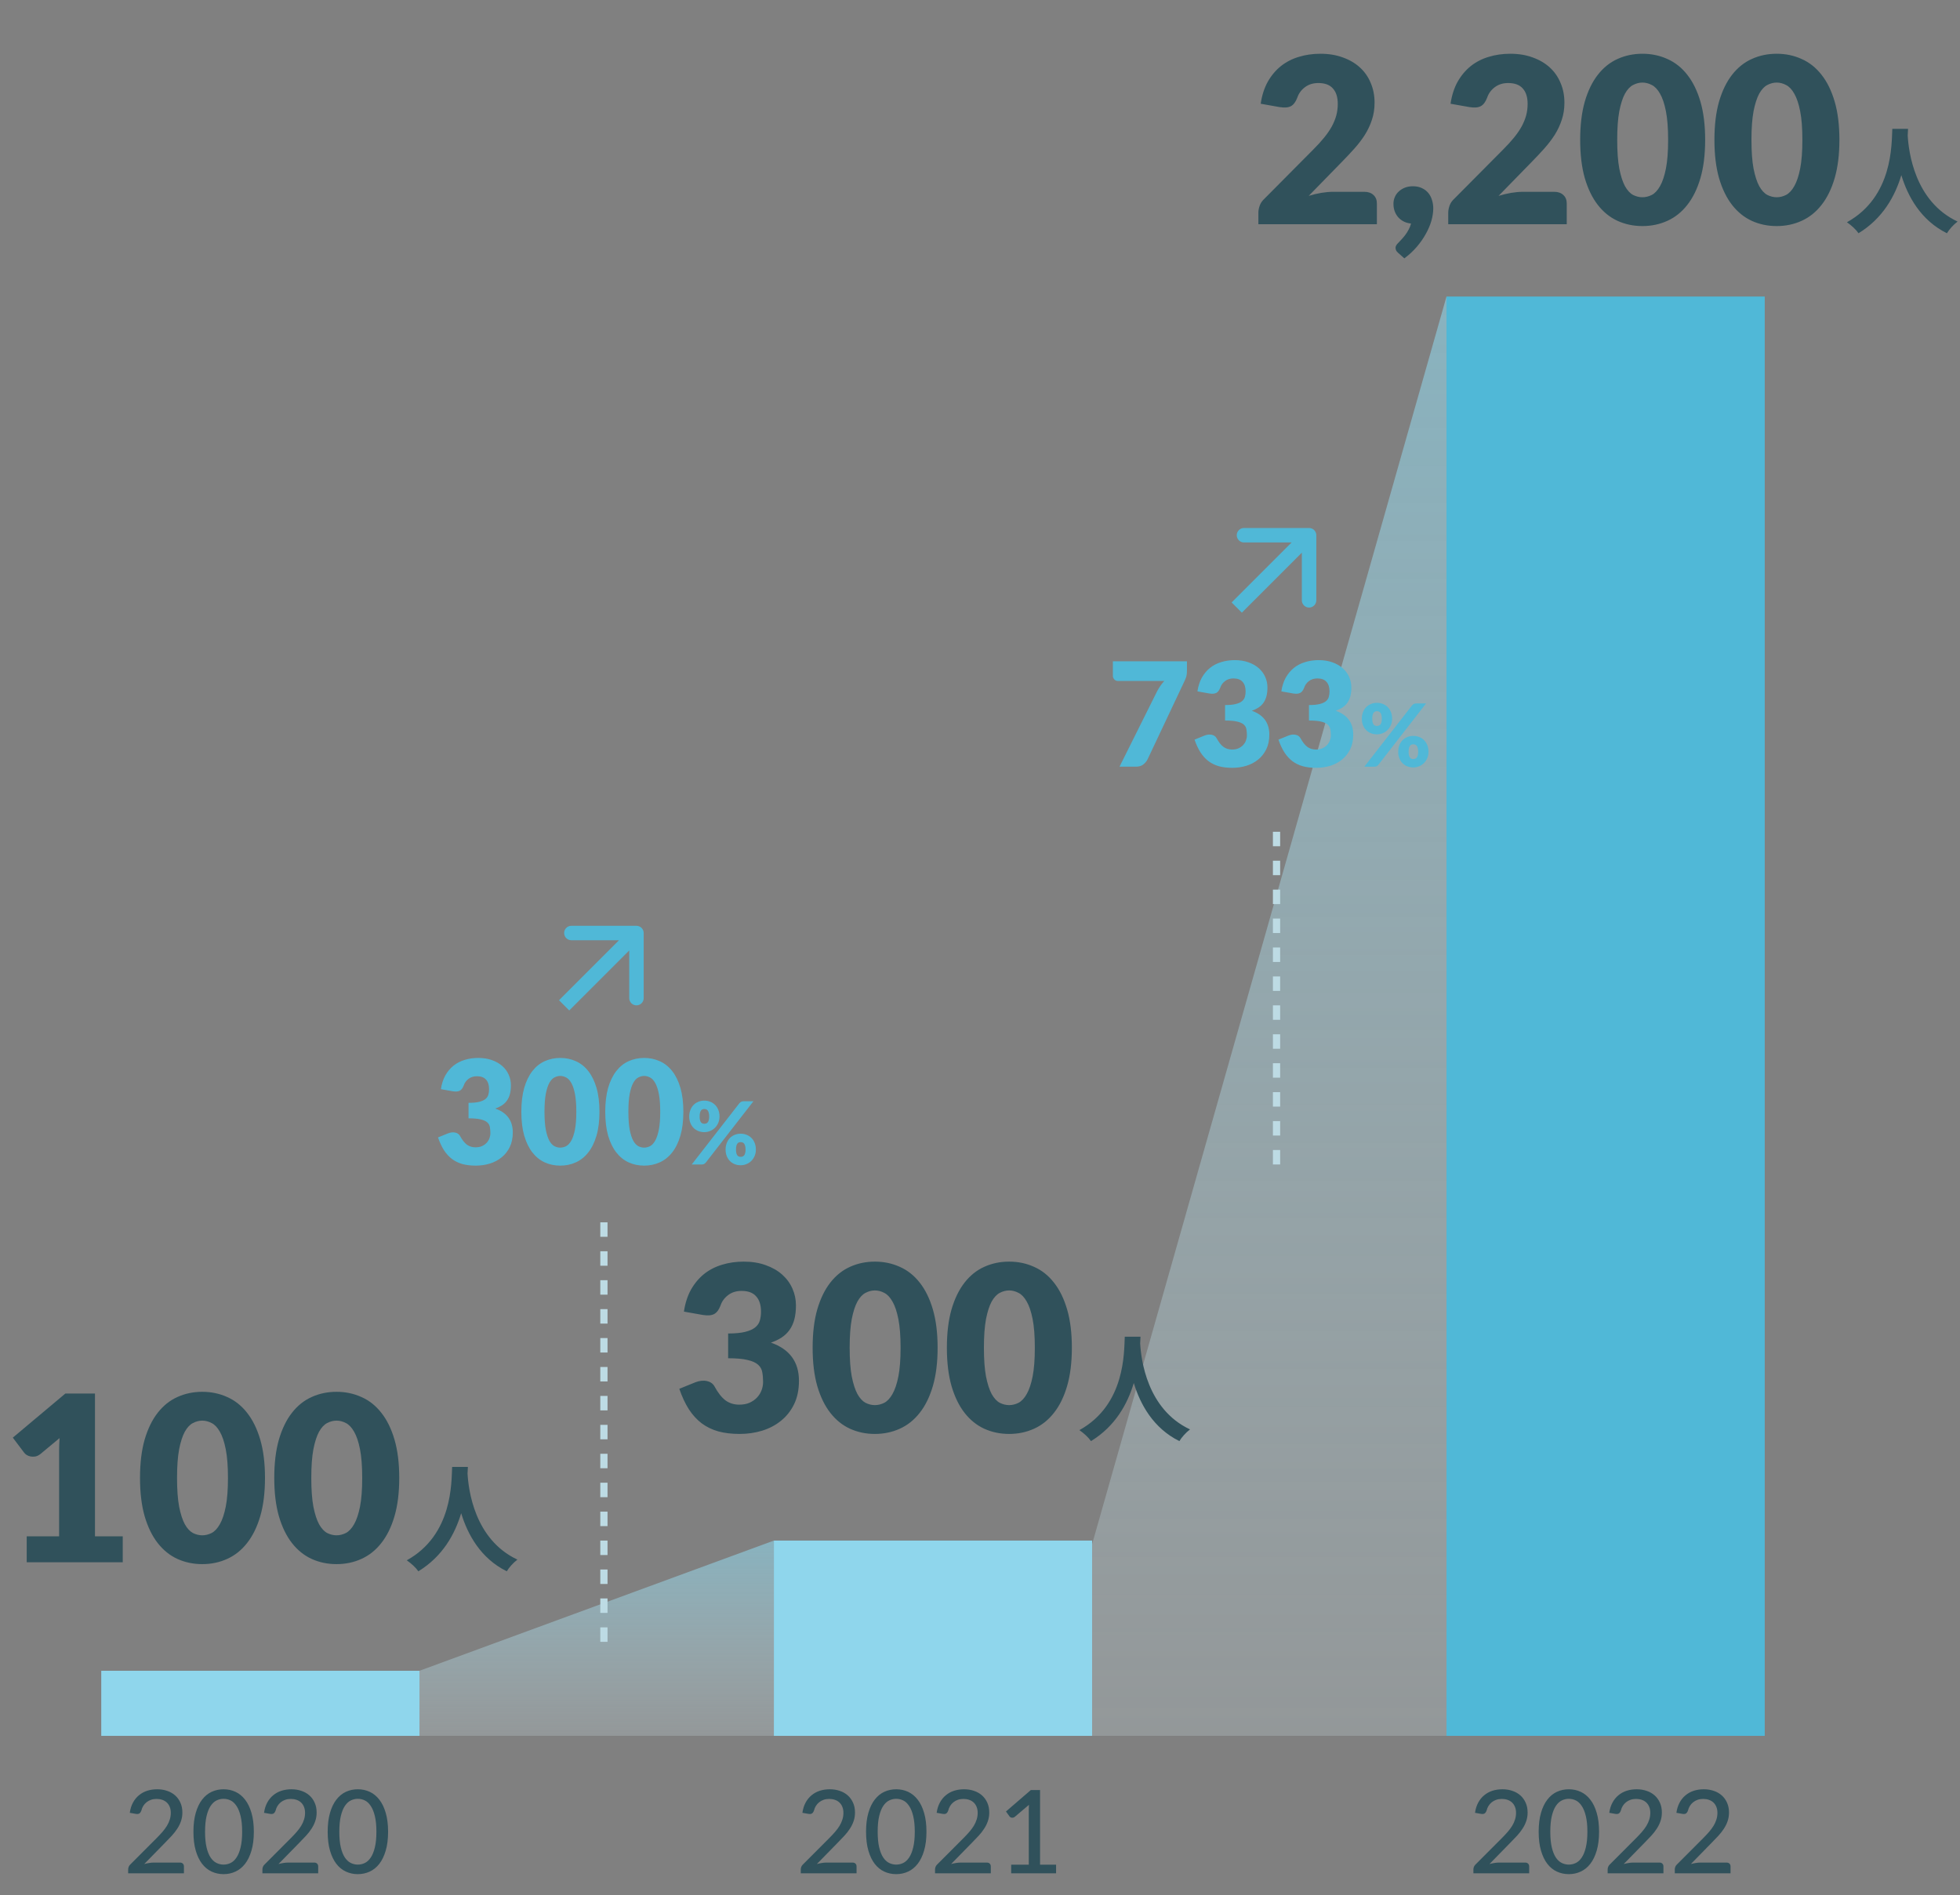 <svg width="271" height="262" viewBox="0 0 271 262" fill="none" xmlns="http://www.w3.org/2000/svg">
<rect x="0" y="0" width="271" height="262" fill="#808080" stroke="none"/>
<rect x="14" y="231" width="44" height="9" fill="#8FD6EC"/>
<path d="M107 213L58 231V240H107V213Z" fill="url(#paint0_linear_207_2)"/>
<rect x="107" y="213" width="44" height="27" fill="#8FD6EC"/>
<path d="M200 41L151 213.5V240H200V41Z" fill="url(#paint1_linear_207_2)"/>
<rect x="200" y="41" width="44" height="199" fill="#50B8D7"/>
<path d="M16.972 212.416V216H3.692V212.416H8.172V200.656C8.172 200.357 8.178 200.059 8.188 199.76C8.199 199.451 8.215 199.141 8.236 198.832L5.58 201.04C5.346 201.221 5.111 201.333 4.876 201.376C4.652 201.408 4.439 201.408 4.236 201.376C4.034 201.333 3.852 201.264 3.692 201.168C3.532 201.061 3.415 200.955 3.34 200.848L1.772 198.768L9.036 192.672H13.132V212.416H16.972ZM36.639 204.336C36.639 206.373 36.42 208.139 35.983 209.632C35.545 211.125 34.937 212.363 34.159 213.344C33.391 214.325 32.473 215.056 31.407 215.536C30.351 216.016 29.204 216.256 27.967 216.256C26.729 216.256 25.583 216.016 24.527 215.536C23.481 215.056 22.575 214.325 21.807 213.344C21.039 212.363 20.436 211.125 19.999 209.632C19.572 208.139 19.359 206.373 19.359 204.336C19.359 202.299 19.572 200.533 19.999 199.04C20.436 197.547 21.039 196.309 21.807 195.328C22.575 194.347 23.481 193.621 24.527 193.152C25.583 192.672 26.729 192.432 27.967 192.432C29.204 192.432 30.351 192.672 31.407 193.152C32.473 193.621 33.391 194.347 34.159 195.328C34.937 196.309 35.545 197.547 35.983 199.04C36.42 200.533 36.639 202.299 36.639 204.336ZM31.519 204.336C31.519 202.725 31.417 201.408 31.215 200.384C31.012 199.349 30.74 198.539 30.399 197.952C30.068 197.365 29.689 196.965 29.263 196.752C28.836 196.528 28.404 196.416 27.967 196.416C27.529 196.416 27.097 196.528 26.671 196.752C26.255 196.965 25.881 197.365 25.551 197.952C25.231 198.539 24.969 199.349 24.767 200.384C24.575 201.408 24.479 202.725 24.479 204.336C24.479 205.957 24.575 207.28 24.767 208.304C24.969 209.328 25.231 210.139 25.551 210.736C25.881 211.323 26.255 211.728 26.671 211.952C27.097 212.165 27.529 212.272 27.967 212.272C28.404 212.272 28.836 212.165 29.263 211.952C29.689 211.728 30.068 211.323 30.399 210.736C30.74 210.139 31.012 209.328 31.215 208.304C31.417 207.28 31.519 205.957 31.519 204.336ZM55.201 204.336C55.201 206.373 54.983 208.139 54.545 209.632C54.108 211.125 53.5 212.363 52.721 213.344C51.953 214.325 51.036 215.056 49.969 215.536C48.913 216.016 47.767 216.256 46.529 216.256C45.292 216.256 44.145 216.016 43.089 215.536C42.044 215.056 41.137 214.325 40.369 213.344C39.601 212.363 38.999 211.125 38.561 209.632C38.135 208.139 37.921 206.373 37.921 204.336C37.921 202.299 38.135 200.533 38.561 199.04C38.999 197.547 39.601 196.309 40.369 195.328C41.137 194.347 42.044 193.621 43.089 193.152C44.145 192.672 45.292 192.432 46.529 192.432C47.767 192.432 48.913 192.672 49.969 193.152C51.036 193.621 51.953 194.347 52.721 195.328C53.5 196.309 54.108 197.547 54.545 199.04C54.983 200.533 55.201 202.299 55.201 204.336ZM50.081 204.336C50.081 202.725 49.98 201.408 49.777 200.384C49.575 199.349 49.303 198.539 48.961 197.952C48.631 197.365 48.252 196.965 47.825 196.752C47.399 196.528 46.967 196.416 46.529 196.416C46.092 196.416 45.66 196.528 45.233 196.752C44.817 196.965 44.444 197.365 44.113 197.952C43.793 198.539 43.532 199.349 43.329 200.384C43.137 201.408 43.041 202.725 43.041 204.336C43.041 205.957 43.137 207.28 43.329 208.304C43.532 209.328 43.793 210.139 44.113 210.736C44.444 211.323 44.817 211.728 45.233 211.952C45.66 212.165 46.092 212.272 46.529 212.272C46.967 212.272 47.399 212.165 47.825 211.952C48.252 211.728 48.631 211.323 48.961 210.736C49.303 210.139 49.575 209.328 49.777 208.304C49.98 207.28 50.081 205.957 50.081 204.336ZM62.516 202.816C62.404 204.928 62.628 212.192 56.244 215.728C56.884 216.176 57.508 216.752 57.844 217.248C61.22 215.184 62.9 212.096 63.764 209.216C64.66 212.16 66.452 215.456 70.068 217.248C70.372 216.736 70.948 216.08 71.54 215.632C65.572 212.832 64.772 205.936 64.644 203.728C64.66 203.392 64.676 203.072 64.692 202.816H62.516Z" fill="#30515B"/>
<path d="M24.888 257.52C25.059 257.52 25.192 257.571 25.288 257.672C25.384 257.768 25.432 257.896 25.432 258.056V259H17.72V258.464C17.72 258.357 17.741 258.245 17.784 258.128C17.827 258.005 17.899 257.896 18 257.8L21.632 254.16C21.936 253.856 22.211 253.563 22.456 253.28C22.701 252.997 22.909 252.717 23.08 252.44C23.251 252.157 23.381 251.869 23.472 251.576C23.568 251.283 23.616 250.973 23.616 250.648C23.616 250.328 23.565 250.048 23.464 249.808C23.363 249.563 23.224 249.36 23.048 249.2C22.872 249.04 22.664 248.92 22.424 248.84C22.184 248.76 21.925 248.72 21.648 248.72C21.371 248.72 21.115 248.76 20.88 248.84C20.651 248.92 20.445 249.032 20.264 249.176C20.083 249.32 19.931 249.491 19.808 249.688C19.685 249.885 19.597 250.099 19.544 250.328C19.469 250.531 19.373 250.667 19.256 250.736C19.144 250.805 18.979 250.821 18.76 250.784L17.944 250.64C18.019 250.107 18.165 249.637 18.384 249.232C18.603 248.827 18.877 248.488 19.208 248.216C19.539 247.939 19.917 247.731 20.344 247.592C20.776 247.453 21.24 247.384 21.736 247.384C22.237 247.384 22.699 247.459 23.12 247.608C23.547 247.752 23.915 247.963 24.224 248.24C24.533 248.517 24.776 248.856 24.952 249.256C25.128 249.651 25.216 250.099 25.216 250.6C25.216 251.027 25.152 251.424 25.024 251.792C24.901 252.155 24.731 252.501 24.512 252.832C24.299 253.163 24.048 253.485 23.76 253.8C23.477 254.109 23.176 254.424 22.856 254.744L19.944 257.72C20.168 257.661 20.392 257.613 20.616 257.576C20.845 257.539 21.061 257.52 21.264 257.52H24.888ZM35.097 253.256C35.097 254.259 34.988 255.128 34.769 255.864C34.556 256.6 34.26 257.211 33.881 257.696C33.508 258.176 33.065 258.533 32.553 258.768C32.047 259.003 31.5 259.12 30.913 259.12C30.327 259.12 29.777 259.003 29.265 258.768C28.759 258.533 28.319 258.176 27.945 257.696C27.572 257.211 27.279 256.6 27.065 255.864C26.852 255.128 26.745 254.259 26.745 253.256C26.745 252.253 26.852 251.384 27.065 250.648C27.279 249.907 27.572 249.296 27.945 248.816C28.319 248.331 28.759 247.971 29.265 247.736C29.777 247.501 30.327 247.384 30.913 247.384C31.5 247.384 32.047 247.501 32.553 247.736C33.065 247.971 33.508 248.331 33.881 248.816C34.26 249.296 34.556 249.907 34.769 250.648C34.988 251.384 35.097 252.253 35.097 253.256ZM33.481 253.256C33.481 252.392 33.409 251.669 33.265 251.088C33.127 250.507 32.937 250.04 32.697 249.688C32.463 249.331 32.191 249.077 31.881 248.928C31.572 248.779 31.249 248.704 30.913 248.704C30.577 248.704 30.255 248.779 29.945 248.928C29.636 249.077 29.361 249.331 29.121 249.688C28.887 250.04 28.7 250.507 28.561 251.088C28.423 251.669 28.353 252.392 28.353 253.256C28.353 254.12 28.423 254.843 28.561 255.424C28.7 256.005 28.887 256.472 29.121 256.824C29.361 257.176 29.636 257.427 29.945 257.576C30.255 257.725 30.577 257.8 30.913 257.8C31.249 257.8 31.572 257.725 31.881 257.576C32.191 257.427 32.463 257.176 32.697 256.824C32.937 256.472 33.127 256.005 33.265 255.424C33.409 254.843 33.481 254.12 33.481 253.256ZM43.45 257.52C43.621 257.52 43.755 257.571 43.85 257.672C43.947 257.768 43.995 257.896 43.995 258.056V259H36.282V258.464C36.282 258.357 36.304 258.245 36.346 258.128C36.389 258.005 36.461 257.896 36.562 257.8L40.194 254.16C40.498 253.856 40.773 253.563 41.019 253.28C41.264 252.997 41.472 252.717 41.642 252.44C41.813 252.157 41.944 251.869 42.035 251.576C42.13 251.283 42.178 250.973 42.178 250.648C42.178 250.328 42.128 250.048 42.026 249.808C41.925 249.563 41.786 249.36 41.611 249.2C41.434 249.04 41.227 248.92 40.986 248.84C40.746 248.76 40.488 248.72 40.211 248.72C39.933 248.72 39.677 248.76 39.443 248.84C39.213 248.92 39.008 249.032 38.827 249.176C38.645 249.32 38.493 249.491 38.37 249.688C38.248 249.885 38.16 250.099 38.106 250.328C38.032 250.531 37.936 250.667 37.819 250.736C37.706 250.805 37.541 250.821 37.322 250.784L36.507 250.64C36.581 250.107 36.728 249.637 36.947 249.232C37.165 248.827 37.44 248.488 37.77 248.216C38.101 247.939 38.48 247.731 38.907 247.592C39.339 247.453 39.803 247.384 40.298 247.384C40.8 247.384 41.261 247.459 41.682 247.608C42.109 247.752 42.477 247.963 42.786 248.24C43.096 248.517 43.339 248.856 43.514 249.256C43.691 249.651 43.779 250.099 43.779 250.6C43.779 251.027 43.715 251.424 43.587 251.792C43.464 252.155 43.293 252.501 43.075 252.832C42.861 253.163 42.611 253.485 42.322 253.8C42.04 254.109 41.739 254.424 41.419 254.744L38.507 257.72C38.73 257.661 38.955 257.613 39.178 257.576C39.408 257.539 39.624 257.52 39.827 257.52H43.45ZM53.66 253.256C53.66 254.259 53.55 255.128 53.332 255.864C53.118 256.6 52.822 257.211 52.444 257.696C52.07 258.176 51.628 258.533 51.116 258.768C50.609 259.003 50.062 259.12 49.476 259.12C48.889 259.12 48.34 259.003 47.828 258.768C47.321 258.533 46.881 258.176 46.508 257.696C46.134 257.211 45.841 256.6 45.628 255.864C45.414 255.128 45.308 254.259 45.308 253.256C45.308 252.253 45.414 251.384 45.628 250.648C45.841 249.907 46.134 249.296 46.508 248.816C46.881 248.331 47.321 247.971 47.828 247.736C48.34 247.501 48.889 247.384 49.476 247.384C50.062 247.384 50.609 247.501 51.116 247.736C51.628 247.971 52.07 248.331 52.444 248.816C52.822 249.296 53.118 249.907 53.332 250.648C53.55 251.384 53.66 252.253 53.66 253.256ZM52.044 253.256C52.044 252.392 51.972 251.669 51.828 251.088C51.689 250.507 51.5 250.04 51.26 249.688C51.025 249.331 50.753 249.077 50.444 248.928C50.134 248.779 49.812 248.704 49.476 248.704C49.14 248.704 48.817 248.779 48.508 248.928C48.198 249.077 47.924 249.331 47.684 249.688C47.449 250.04 47.262 250.507 47.124 251.088C46.985 251.669 46.916 252.392 46.916 253.256C46.916 254.12 46.985 254.843 47.124 255.424C47.262 256.005 47.449 256.472 47.684 256.824C47.924 257.176 48.198 257.427 48.508 257.576C48.817 257.725 49.14 257.8 49.476 257.8C49.812 257.8 50.134 257.725 50.444 257.576C50.753 257.427 51.025 257.176 51.26 256.824C51.5 256.472 51.689 256.005 51.828 255.424C51.972 254.843 52.044 254.12 52.044 253.256Z" fill="#30515B"/>
<path d="M117.888 257.52C118.059 257.52 118.192 257.571 118.288 257.672C118.384 257.768 118.432 257.896 118.432 258.056V259H110.72V258.464C110.72 258.357 110.741 258.245 110.784 258.128C110.827 258.005 110.899 257.896 111 257.8L114.632 254.16C114.936 253.856 115.211 253.563 115.456 253.28C115.701 252.997 115.909 252.717 116.08 252.44C116.251 252.157 116.381 251.869 116.472 251.576C116.568 251.283 116.616 250.973 116.616 250.648C116.616 250.328 116.565 250.048 116.464 249.808C116.363 249.563 116.224 249.36 116.048 249.2C115.872 249.04 115.664 248.92 115.424 248.84C115.184 248.76 114.925 248.72 114.648 248.72C114.371 248.72 114.115 248.76 113.88 248.84C113.651 248.92 113.445 249.032 113.264 249.176C113.083 249.32 112.931 249.491 112.808 249.688C112.685 249.885 112.597 250.099 112.544 250.328C112.469 250.531 112.373 250.667 112.256 250.736C112.144 250.805 111.979 250.821 111.76 250.784L110.944 250.64C111.019 250.107 111.165 249.637 111.384 249.232C111.603 248.827 111.877 248.488 112.208 248.216C112.539 247.939 112.917 247.731 113.344 247.592C113.776 247.453 114.24 247.384 114.736 247.384C115.237 247.384 115.699 247.459 116.12 247.608C116.547 247.752 116.915 247.963 117.224 248.24C117.533 248.517 117.776 248.856 117.952 249.256C118.128 249.651 118.216 250.099 118.216 250.6C118.216 251.027 118.152 251.424 118.024 251.792C117.901 252.155 117.731 252.501 117.512 252.832C117.299 253.163 117.048 253.485 116.76 253.8C116.477 254.109 116.176 254.424 115.856 254.744L112.944 257.72C113.168 257.661 113.392 257.613 113.616 257.576C113.845 257.539 114.061 257.52 114.264 257.52H117.888ZM128.097 253.256C128.097 254.259 127.988 255.128 127.769 255.864C127.556 256.6 127.26 257.211 126.881 257.696C126.508 258.176 126.065 258.533 125.553 258.768C125.047 259.003 124.5 259.12 123.913 259.12C123.327 259.12 122.777 259.003 122.265 258.768C121.759 258.533 121.319 258.176 120.945 257.696C120.572 257.211 120.279 256.6 120.065 255.864C119.852 255.128 119.745 254.259 119.745 253.256C119.745 252.253 119.852 251.384 120.065 250.648C120.279 249.907 120.572 249.296 120.945 248.816C121.319 248.331 121.759 247.971 122.265 247.736C122.777 247.501 123.327 247.384 123.913 247.384C124.5 247.384 125.047 247.501 125.553 247.736C126.065 247.971 126.508 248.331 126.881 248.816C127.26 249.296 127.556 249.907 127.769 250.648C127.988 251.384 128.097 252.253 128.097 253.256ZM126.481 253.256C126.481 252.392 126.409 251.669 126.265 251.088C126.127 250.507 125.937 250.04 125.697 249.688C125.463 249.331 125.191 249.077 124.881 248.928C124.572 248.779 124.249 248.704 123.913 248.704C123.577 248.704 123.255 248.779 122.945 248.928C122.636 249.077 122.361 249.331 122.121 249.688C121.887 250.04 121.7 250.507 121.561 251.088C121.423 251.669 121.353 252.392 121.353 253.256C121.353 254.12 121.423 254.843 121.561 255.424C121.7 256.005 121.887 256.472 122.121 256.824C122.361 257.176 122.636 257.427 122.945 257.576C123.255 257.725 123.577 257.8 123.913 257.8C124.249 257.8 124.572 257.725 124.881 257.576C125.191 257.427 125.463 257.176 125.697 256.824C125.937 256.472 126.127 256.005 126.265 255.424C126.409 254.843 126.481 254.12 126.481 253.256ZM136.451 257.52C136.621 257.52 136.755 257.571 136.851 257.672C136.947 257.768 136.995 257.896 136.995 258.056V259H129.283V258.464C129.283 258.357 129.304 258.245 129.347 258.128C129.389 258.005 129.461 257.896 129.562 257.8L133.195 254.16C133.499 253.856 133.773 253.563 134.019 253.28C134.264 252.997 134.472 252.717 134.643 252.44C134.813 252.157 134.944 251.869 135.035 251.576C135.131 251.283 135.179 250.973 135.179 250.648C135.179 250.328 135.128 250.048 135.027 249.808C134.925 249.563 134.787 249.36 134.611 249.2C134.435 249.04 134.227 248.92 133.987 248.84C133.747 248.76 133.488 248.72 133.211 248.72C132.933 248.72 132.677 248.76 132.443 248.84C132.213 248.92 132.008 249.032 131.827 249.176C131.645 249.32 131.493 249.491 131.371 249.688C131.248 249.885 131.16 250.099 131.107 250.328C131.032 250.531 130.936 250.667 130.819 250.736C130.707 250.805 130.541 250.821 130.323 250.784L129.507 250.64C129.581 250.107 129.728 249.637 129.947 249.232C130.165 248.827 130.44 248.488 130.771 248.216C131.101 247.939 131.48 247.731 131.907 247.592C132.339 247.453 132.803 247.384 133.299 247.384C133.8 247.384 134.261 247.459 134.683 247.608C135.109 247.752 135.477 247.963 135.787 248.24C136.096 248.517 136.339 248.856 136.515 249.256C136.691 249.651 136.779 250.099 136.779 250.6C136.779 251.027 136.715 251.424 136.587 251.792C136.464 252.155 136.293 252.501 136.075 252.832C135.861 253.163 135.611 253.485 135.323 253.8C135.04 254.109 134.739 254.424 134.419 254.744L131.507 257.72C131.731 257.661 131.955 257.613 132.179 257.576C132.408 257.539 132.624 257.52 132.827 257.52H136.451ZM146.02 257.808V259H139.812V257.808H142.244V250.28C142.244 250.04 142.252 249.792 142.268 249.536L140.316 251.192C140.241 251.251 140.166 251.288 140.092 251.304C140.017 251.32 139.945 251.323 139.876 251.312C139.812 251.301 139.753 251.28 139.7 251.248C139.652 251.211 139.612 251.173 139.58 251.136L139.092 250.456L142.532 247.488H143.804V257.808H146.02Z" fill="#30515B"/>
<path d="M210.888 257.52C211.059 257.52 211.192 257.571 211.288 257.672C211.384 257.768 211.432 257.896 211.432 258.056V259H203.72V258.464C203.72 258.357 203.741 258.245 203.784 258.128C203.827 258.005 203.899 257.896 204 257.8L207.632 254.16C207.936 253.856 208.211 253.563 208.456 253.28C208.701 252.997 208.909 252.717 209.08 252.44C209.251 252.157 209.381 251.869 209.472 251.576C209.568 251.283 209.616 250.973 209.616 250.648C209.616 250.328 209.565 250.048 209.464 249.808C209.363 249.563 209.224 249.36 209.048 249.2C208.872 249.04 208.664 248.92 208.424 248.84C208.184 248.76 207.925 248.72 207.648 248.72C207.371 248.72 207.115 248.76 206.88 248.84C206.651 248.92 206.445 249.032 206.264 249.176C206.083 249.32 205.931 249.491 205.808 249.688C205.685 249.885 205.597 250.099 205.544 250.328C205.469 250.531 205.373 250.667 205.256 250.736C205.144 250.805 204.979 250.821 204.76 250.784L203.944 250.64C204.019 250.107 204.165 249.637 204.384 249.232C204.603 248.827 204.877 248.488 205.208 248.216C205.539 247.939 205.917 247.731 206.344 247.592C206.776 247.453 207.24 247.384 207.736 247.384C208.237 247.384 208.699 247.459 209.12 247.608C209.547 247.752 209.915 247.963 210.224 248.24C210.533 248.517 210.776 248.856 210.952 249.256C211.128 249.651 211.216 250.099 211.216 250.6C211.216 251.027 211.152 251.424 211.024 251.792C210.901 252.155 210.731 252.501 210.512 252.832C210.299 253.163 210.048 253.485 209.76 253.8C209.477 254.109 209.176 254.424 208.856 254.744L205.944 257.72C206.168 257.661 206.392 257.613 206.616 257.576C206.845 257.539 207.061 257.52 207.264 257.52H210.888ZM221.097 253.256C221.097 254.259 220.988 255.128 220.769 255.864C220.556 256.6 220.26 257.211 219.881 257.696C219.508 258.176 219.065 258.533 218.553 258.768C218.047 259.003 217.5 259.12 216.913 259.12C216.327 259.12 215.777 259.003 215.265 258.768C214.759 258.533 214.319 258.176 213.945 257.696C213.572 257.211 213.279 256.6 213.065 255.864C212.852 255.128 212.745 254.259 212.745 253.256C212.745 252.253 212.852 251.384 213.065 250.648C213.279 249.907 213.572 249.296 213.945 248.816C214.319 248.331 214.759 247.971 215.265 247.736C215.777 247.501 216.327 247.384 216.913 247.384C217.5 247.384 218.047 247.501 218.553 247.736C219.065 247.971 219.508 248.331 219.881 248.816C220.26 249.296 220.556 249.907 220.769 250.648C220.988 251.384 221.097 252.253 221.097 253.256ZM219.481 253.256C219.481 252.392 219.409 251.669 219.265 251.088C219.127 250.507 218.937 250.04 218.697 249.688C218.463 249.331 218.191 249.077 217.881 248.928C217.572 248.779 217.249 248.704 216.913 248.704C216.577 248.704 216.255 248.779 215.945 248.928C215.636 249.077 215.361 249.331 215.121 249.688C214.887 250.04 214.7 250.507 214.561 251.088C214.423 251.669 214.353 252.392 214.353 253.256C214.353 254.12 214.423 254.843 214.561 255.424C214.7 256.005 214.887 256.472 215.121 256.824C215.361 257.176 215.636 257.427 215.945 257.576C216.255 257.725 216.577 257.8 216.913 257.8C217.249 257.8 217.572 257.725 217.881 257.576C218.191 257.427 218.463 257.176 218.697 256.824C218.937 256.472 219.127 256.005 219.265 255.424C219.409 254.843 219.481 254.12 219.481 253.256ZM229.451 257.52C229.621 257.52 229.755 257.571 229.851 257.672C229.947 257.768 229.995 257.896 229.995 258.056V259H222.283V258.464C222.283 258.357 222.304 258.245 222.347 258.128C222.389 258.005 222.461 257.896 222.562 257.8L226.195 254.16C226.499 253.856 226.773 253.563 227.019 253.28C227.264 252.997 227.472 252.717 227.643 252.44C227.813 252.157 227.944 251.869 228.035 251.576C228.131 251.283 228.179 250.973 228.179 250.648C228.179 250.328 228.128 250.048 228.027 249.808C227.925 249.563 227.787 249.36 227.611 249.2C227.435 249.04 227.227 248.92 226.987 248.84C226.747 248.76 226.488 248.72 226.211 248.72C225.933 248.72 225.677 248.76 225.443 248.84C225.213 248.92 225.008 249.032 224.827 249.176C224.645 249.32 224.493 249.491 224.371 249.688C224.248 249.885 224.16 250.099 224.107 250.328C224.032 250.531 223.936 250.667 223.819 250.736C223.707 250.805 223.541 250.821 223.323 250.784L222.507 250.64C222.581 250.107 222.728 249.637 222.947 249.232C223.165 248.827 223.44 248.488 223.771 248.216C224.101 247.939 224.48 247.731 224.907 247.592C225.339 247.453 225.803 247.384 226.299 247.384C226.8 247.384 227.261 247.459 227.683 247.608C228.109 247.752 228.477 247.963 228.787 248.24C229.096 248.517 229.339 248.856 229.515 249.256C229.691 249.651 229.779 250.099 229.779 250.6C229.779 251.027 229.715 251.424 229.587 251.792C229.464 252.155 229.293 252.501 229.075 252.832C228.861 253.163 228.611 253.485 228.323 253.8C228.04 254.109 227.739 254.424 227.419 254.744L224.507 257.72C224.731 257.661 224.955 257.613 225.179 257.576C225.408 257.539 225.624 257.52 225.827 257.52H229.451ZM238.732 257.52C238.902 257.52 239.036 257.571 239.132 257.672C239.228 257.768 239.276 257.896 239.276 258.056V259H231.564V258.464C231.564 258.357 231.585 258.245 231.628 258.128C231.67 258.005 231.742 257.896 231.844 257.8L235.476 254.16C235.78 253.856 236.054 253.563 236.3 253.28C236.545 252.997 236.753 252.717 236.924 252.44C237.094 252.157 237.225 251.869 237.316 251.576C237.412 251.283 237.46 250.973 237.46 250.648C237.46 250.328 237.409 250.048 237.308 249.808C237.206 249.563 237.068 249.36 236.892 249.2C236.716 249.04 236.508 248.92 236.268 248.84C236.028 248.76 235.769 248.72 235.492 248.72C235.214 248.72 234.958 248.76 234.724 248.84C234.494 248.92 234.289 249.032 234.108 249.176C233.926 249.32 233.774 249.491 233.652 249.688C233.529 249.885 233.441 250.099 233.388 250.328C233.313 250.531 233.217 250.667 233.1 250.736C232.988 250.805 232.822 250.821 232.604 250.784L231.788 250.64C231.862 250.107 232.009 249.637 232.228 249.232C232.446 248.827 232.721 248.488 233.052 248.216C233.382 247.939 233.761 247.731 234.188 247.592C234.62 247.453 235.084 247.384 235.58 247.384C236.081 247.384 236.542 247.459 236.964 247.608C237.39 247.752 237.758 247.963 238.068 248.24C238.377 248.517 238.62 248.856 238.796 249.256C238.972 249.651 239.06 250.099 239.06 250.6C239.06 251.027 238.996 251.424 238.868 251.792C238.745 252.155 238.574 252.501 238.356 252.832C238.142 253.163 237.892 253.485 237.604 253.8C237.321 254.109 237.02 254.424 236.7 254.744L233.788 257.72C234.012 257.661 234.236 257.613 234.46 257.576C234.689 257.539 234.905 257.52 235.108 257.52H238.732Z" fill="#30515B"/>
<path d="M94.564 181.344C94.735 180.181 95.06 179.168 95.54 178.304C96.031 177.44 96.634 176.72 97.348 176.144C98.074 175.568 98.9 175.141 99.828 174.864C100.756 174.576 101.754 174.432 102.82 174.432C103.972 174.432 104.996 174.597 105.892 174.928C106.788 175.248 107.546 175.685 108.164 176.24C108.783 176.795 109.252 177.44 109.572 178.176C109.892 178.901 110.052 179.669 110.052 180.48C110.052 181.216 109.978 181.867 109.828 182.432C109.679 182.987 109.455 183.472 109.156 183.888C108.868 184.293 108.506 184.64 108.068 184.928C107.642 185.205 107.151 185.44 106.596 185.632C109.178 186.539 110.468 188.299 110.468 190.912C110.468 192.149 110.244 193.227 109.796 194.144C109.348 195.061 108.746 195.824 107.988 196.432C107.242 197.04 106.372 197.499 105.38 197.808C104.388 198.107 103.354 198.256 102.276 198.256C101.167 198.256 100.18 198.139 99.316 197.904C98.452 197.659 97.684 197.285 97.012 196.784C96.34 196.272 95.748 195.621 95.236 194.832C94.735 194.043 94.298 193.104 93.924 192.016L96.132 191.12C96.708 190.896 97.242 190.837 97.732 190.944C98.223 191.051 98.575 191.296 98.788 191.68C99.268 192.565 99.775 193.211 100.308 193.616C100.852 194.011 101.487 194.208 102.212 194.208C102.767 194.208 103.247 194.117 103.652 193.936C104.068 193.744 104.41 193.504 104.676 193.216C104.954 192.917 105.162 192.581 105.3 192.208C105.439 191.835 105.508 191.456 105.508 191.072C105.508 190.571 105.471 190.123 105.396 189.728C105.332 189.323 105.14 188.976 104.82 188.688C104.5 188.4 104.015 188.181 103.364 188.032C102.724 187.872 101.828 187.792 100.676 187.792V184.368C101.647 184.368 102.431 184.293 103.028 184.144C103.626 183.995 104.084 183.792 104.404 183.536C104.735 183.269 104.954 182.949 105.06 182.576C105.167 182.203 105.22 181.792 105.22 181.344C105.22 180.427 104.996 179.723 104.548 179.232C104.111 178.731 103.439 178.48 102.532 178.48C101.796 178.48 101.172 178.677 100.66 179.072C100.159 179.456 99.812 179.936 99.62 180.512C99.396 181.099 99.103 181.488 98.74 181.68C98.378 181.872 97.86 181.915 97.188 181.808L94.564 181.344ZM129.639 186.336C129.639 188.373 129.42 190.139 128.983 191.632C128.545 193.125 127.937 194.363 127.159 195.344C126.391 196.325 125.473 197.056 124.407 197.536C123.351 198.016 122.204 198.256 120.967 198.256C119.729 198.256 118.583 198.016 117.527 197.536C116.481 197.056 115.575 196.325 114.807 195.344C114.039 194.363 113.436 193.125 112.999 191.632C112.572 190.139 112.359 188.373 112.359 186.336C112.359 184.299 112.572 182.533 112.999 181.04C113.436 179.547 114.039 178.309 114.807 177.328C115.575 176.347 116.481 175.621 117.527 175.152C118.583 174.672 119.729 174.432 120.967 174.432C122.204 174.432 123.351 174.672 124.407 175.152C125.473 175.621 126.391 176.347 127.159 177.328C127.937 178.309 128.545 179.547 128.983 181.04C129.42 182.533 129.639 184.299 129.639 186.336ZM124.519 186.336C124.519 184.725 124.417 183.408 124.215 182.384C124.012 181.349 123.74 180.539 123.399 179.952C123.068 179.365 122.689 178.965 122.263 178.752C121.836 178.528 121.404 178.416 120.967 178.416C120.529 178.416 120.097 178.528 119.671 178.752C119.255 178.965 118.881 179.365 118.551 179.952C118.231 180.539 117.969 181.349 117.767 182.384C117.575 183.408 117.479 184.725 117.479 186.336C117.479 187.957 117.575 189.28 117.767 190.304C117.969 191.328 118.231 192.139 118.551 192.736C118.881 193.323 119.255 193.728 119.671 193.952C120.097 194.165 120.529 194.272 120.967 194.272C121.404 194.272 121.836 194.165 122.263 193.952C122.689 193.728 123.068 193.323 123.399 192.736C123.74 192.139 124.012 191.328 124.215 190.304C124.417 189.28 124.519 187.957 124.519 186.336ZM148.201 186.336C148.201 188.373 147.983 190.139 147.545 191.632C147.108 193.125 146.5 194.363 145.721 195.344C144.953 196.325 144.036 197.056 142.969 197.536C141.913 198.016 140.767 198.256 139.529 198.256C138.292 198.256 137.145 198.016 136.089 197.536C135.044 197.056 134.137 196.325 133.369 195.344C132.601 194.363 131.999 193.125 131.561 191.632C131.135 190.139 130.921 188.373 130.921 186.336C130.921 184.299 131.135 182.533 131.561 181.04C131.999 179.547 132.601 178.309 133.369 177.328C134.137 176.347 135.044 175.621 136.089 175.152C137.145 174.672 138.292 174.432 139.529 174.432C140.767 174.432 141.913 174.672 142.969 175.152C144.036 175.621 144.953 176.347 145.721 177.328C146.5 178.309 147.108 179.547 147.545 181.04C147.983 182.533 148.201 184.299 148.201 186.336ZM143.081 186.336C143.081 184.725 142.98 183.408 142.777 182.384C142.575 181.349 142.303 180.539 141.961 179.952C141.631 179.365 141.252 178.965 140.825 178.752C140.399 178.528 139.967 178.416 139.529 178.416C139.092 178.416 138.66 178.528 138.233 178.752C137.817 178.965 137.444 179.365 137.113 179.952C136.793 180.539 136.532 181.349 136.329 182.384C136.137 183.408 136.041 184.725 136.041 186.336C136.041 187.957 136.137 189.28 136.329 190.304C136.532 191.328 136.793 192.139 137.113 192.736C137.444 193.323 137.817 193.728 138.233 193.952C138.66 194.165 139.092 194.272 139.529 194.272C139.967 194.272 140.399 194.165 140.825 193.952C141.252 193.728 141.631 193.323 141.961 192.736C142.303 192.139 142.575 191.328 142.777 190.304C142.98 189.28 143.081 187.957 143.081 186.336ZM155.516 184.816C155.404 186.928 155.628 194.192 149.244 197.728C149.884 198.176 150.508 198.752 150.844 199.248C154.22 197.184 155.9 194.096 156.764 191.216C157.66 194.16 159.452 197.456 163.068 199.248C163.372 198.736 163.948 198.08 164.54 197.632C158.572 194.832 157.772 187.936 157.644 185.728C157.66 185.392 157.676 185.072 157.692 184.816H155.516Z" fill="#30515B"/>
<path d="M60.962 150.59C61.069 149.863 61.272 149.23 61.572 148.69C61.879 148.15 62.255 147.7 62.702 147.34C63.155 146.98 63.672 146.713 64.252 146.54C64.832 146.36 65.455 146.27 66.122 146.27C66.842 146.27 67.482 146.373 68.042 146.58C68.602 146.78 69.075 147.053 69.462 147.4C69.849 147.747 70.142 148.15 70.342 148.61C70.542 149.063 70.642 149.543 70.642 150.05C70.642 150.51 70.595 150.917 70.502 151.27C70.409 151.617 70.269 151.92 70.082 152.18C69.902 152.433 69.675 152.65 69.402 152.83C69.135 153.003 68.829 153.15 68.482 153.27C70.095 153.837 70.902 154.937 70.902 156.57C70.902 157.343 70.762 158.017 70.482 158.59C70.202 159.163 69.825 159.64 69.352 160.02C68.885 160.4 68.342 160.687 67.722 160.88C67.102 161.067 66.455 161.16 65.782 161.16C65.089 161.16 64.472 161.087 63.932 160.94C63.392 160.787 62.912 160.553 62.492 160.24C62.072 159.92 61.702 159.513 61.382 159.02C61.069 158.527 60.795 157.94 60.562 157.26L61.942 156.7C62.302 156.56 62.635 156.523 62.942 156.59C63.249 156.657 63.469 156.81 63.602 157.05C63.902 157.603 64.219 158.007 64.552 158.26C64.892 158.507 65.289 158.63 65.742 158.63C66.089 158.63 66.389 158.573 66.642 158.46C66.902 158.34 67.115 158.19 67.282 158.01C67.455 157.823 67.585 157.613 67.672 157.38C67.759 157.147 67.802 156.91 67.802 156.67C67.802 156.357 67.779 156.077 67.732 155.83C67.692 155.577 67.572 155.36 67.372 155.18C67.172 155 66.869 154.863 66.462 154.77C66.062 154.67 65.502 154.62 64.782 154.62V152.48C65.389 152.48 65.879 152.433 66.252 152.34C66.625 152.247 66.912 152.12 67.112 151.96C67.319 151.793 67.455 151.593 67.522 151.36C67.589 151.127 67.622 150.87 67.622 150.59C67.622 150.017 67.482 149.577 67.202 149.27C66.929 148.957 66.509 148.8 65.942 148.8C65.482 148.8 65.092 148.923 64.772 149.17C64.459 149.41 64.242 149.71 64.122 150.07C63.982 150.437 63.799 150.68 63.572 150.8C63.345 150.92 63.022 150.947 62.602 150.88L60.962 150.59ZM82.884 153.71C82.884 154.983 82.747 156.087 82.474 157.02C82.2 157.953 81.82 158.727 81.334 159.34C80.854 159.953 80.28 160.41 79.614 160.71C78.954 161.01 78.237 161.16 77.464 161.16C76.69 161.16 75.974 161.01 75.314 160.71C74.66 160.41 74.094 159.953 73.614 159.34C73.134 158.727 72.757 157.953 72.484 157.02C72.217 156.087 72.084 154.983 72.084 153.71C72.084 152.437 72.217 151.333 72.484 150.4C72.757 149.467 73.134 148.693 73.614 148.08C74.094 147.467 74.66 147.013 75.314 146.72C75.974 146.42 76.69 146.27 77.464 146.27C78.237 146.27 78.954 146.42 79.614 146.72C80.28 147.013 80.854 147.467 81.334 148.08C81.82 148.693 82.2 149.467 82.474 150.4C82.747 151.333 82.884 152.437 82.884 153.71ZM79.684 153.71C79.684 152.703 79.62 151.88 79.494 151.24C79.367 150.593 79.197 150.087 78.984 149.72C78.777 149.353 78.54 149.103 78.274 148.97C78.007 148.83 77.737 148.76 77.464 148.76C77.19 148.76 76.92 148.83 76.654 148.97C76.394 149.103 76.16 149.353 75.954 149.72C75.754 150.087 75.59 150.593 75.464 151.24C75.344 151.88 75.284 152.703 75.284 153.71C75.284 154.723 75.344 155.55 75.464 156.19C75.59 156.83 75.754 157.337 75.954 157.71C76.16 158.077 76.394 158.33 76.654 158.47C76.92 158.603 77.19 158.67 77.464 158.67C77.737 158.67 78.007 158.603 78.274 158.47C78.54 158.33 78.777 158.077 78.984 157.71C79.197 157.337 79.367 156.83 79.494 156.19C79.62 155.55 79.684 154.723 79.684 153.71ZM94.485 153.71C94.485 154.983 94.349 156.087 94.075 157.02C93.802 157.953 93.422 158.727 92.935 159.34C92.455 159.953 91.882 160.41 91.215 160.71C90.555 161.01 89.838 161.16 89.065 161.16C88.292 161.16 87.575 161.01 86.915 160.71C86.262 160.41 85.695 159.953 85.215 159.34C84.735 158.727 84.359 157.953 84.085 157.02C83.819 156.087 83.685 154.983 83.685 153.71C83.685 152.437 83.819 151.333 84.085 150.4C84.359 149.467 84.735 148.693 85.215 148.08C85.695 147.467 86.262 147.013 86.915 146.72C87.575 146.42 88.292 146.27 89.065 146.27C89.838 146.27 90.555 146.42 91.215 146.72C91.882 147.013 92.455 147.467 92.935 148.08C93.422 148.693 93.802 149.467 94.075 150.4C94.349 151.333 94.485 152.437 94.485 153.71ZM91.285 153.71C91.285 152.703 91.222 151.88 91.095 151.24C90.969 150.593 90.799 150.087 90.585 149.72C90.379 149.353 90.142 149.103 89.875 148.97C89.609 148.83 89.338 148.76 89.065 148.76C88.792 148.76 88.522 148.83 88.255 148.97C87.995 149.103 87.762 149.353 87.555 149.72C87.355 150.087 87.192 150.593 87.065 151.24C86.945 151.88 86.885 152.703 86.885 153.71C86.885 154.723 86.945 155.55 87.065 156.19C87.192 156.83 87.355 157.337 87.555 157.71C87.762 158.077 87.995 158.33 88.255 158.47C88.522 158.603 88.792 158.67 89.065 158.67C89.338 158.67 89.609 158.603 89.875 158.47C90.142 158.33 90.379 158.077 90.585 157.71C90.799 157.337 90.969 156.83 91.095 156.19C91.222 155.55 91.285 154.723 91.285 153.71ZM99.483 154.376C99.483 154.696 99.425 154.988 99.309 155.252C99.193 155.516 99.039 155.744 98.847 155.936C98.655 156.124 98.431 156.27 98.175 156.374C97.923 156.478 97.659 156.53 97.383 156.53C97.079 156.53 96.799 156.478 96.543 156.374C96.291 156.27 96.071 156.124 95.883 155.936C95.699 155.744 95.555 155.516 95.451 155.252C95.347 154.988 95.295 154.696 95.295 154.376C95.295 154.044 95.347 153.744 95.451 153.476C95.555 153.204 95.699 152.972 95.883 152.78C96.071 152.588 96.291 152.44 96.543 152.336C96.799 152.228 97.079 152.174 97.383 152.174C97.687 152.174 97.967 152.228 98.223 152.336C98.483 152.44 98.705 152.588 98.889 152.78C99.077 152.972 99.223 153.204 99.327 153.476C99.431 153.744 99.483 154.044 99.483 154.376ZM98.055 154.376C98.055 154.172 98.037 154.004 98.001 153.872C97.969 153.736 97.923 153.628 97.863 153.548C97.803 153.468 97.731 153.412 97.647 153.38C97.567 153.348 97.479 153.332 97.383 153.332C97.287 153.332 97.199 153.348 97.119 153.38C97.039 153.412 96.971 153.468 96.915 153.548C96.859 153.628 96.815 153.736 96.783 153.872C96.751 154.004 96.735 154.172 96.735 154.376C96.735 154.568 96.751 154.728 96.783 154.856C96.815 154.984 96.859 155.086 96.915 155.162C96.971 155.238 97.039 155.292 97.119 155.324C97.199 155.356 97.287 155.372 97.383 155.372C97.479 155.372 97.567 155.356 97.647 155.324C97.731 155.292 97.803 155.238 97.863 155.162C97.923 155.086 97.969 154.984 98.001 154.856C98.037 154.728 98.055 154.568 98.055 154.376ZM102.231 152.534C102.291 152.466 102.365 152.404 102.453 152.348C102.541 152.288 102.663 152.258 102.819 152.258H104.175L97.587 160.736C97.527 160.812 97.451 160.876 97.359 160.928C97.271 160.976 97.163 161 97.035 161H95.643L102.231 152.534ZM104.511 158.948C104.511 159.268 104.453 159.562 104.337 159.83C104.221 160.094 104.067 160.322 103.875 160.514C103.683 160.702 103.459 160.848 103.203 160.952C102.951 161.056 102.687 161.108 102.411 161.108C102.107 161.108 101.827 161.056 101.571 160.952C101.319 160.848 101.099 160.702 100.911 160.514C100.727 160.322 100.583 160.094 100.479 159.83C100.375 159.562 100.323 159.268 100.323 158.948C100.323 158.616 100.375 158.316 100.479 158.048C100.583 157.776 100.727 157.544 100.911 157.352C101.099 157.16 101.319 157.012 101.571 156.908C101.827 156.8 102.107 156.746 102.411 156.746C102.715 156.746 102.995 156.8 103.251 156.908C103.511 157.012 103.733 157.16 103.917 157.352C104.105 157.544 104.251 157.776 104.355 158.048C104.459 158.316 104.511 158.616 104.511 158.948ZM103.083 158.948C103.083 158.748 103.065 158.582 103.029 158.45C102.997 158.314 102.951 158.206 102.891 158.126C102.831 158.046 102.759 157.99 102.675 157.958C102.595 157.926 102.507 157.91 102.411 157.91C102.315 157.91 102.227 157.926 102.147 157.958C102.067 157.99 101.999 158.046 101.943 158.126C101.887 158.206 101.843 158.314 101.811 158.45C101.779 158.582 101.763 158.748 101.763 158.948C101.763 159.14 101.779 159.3 101.811 159.428C101.843 159.556 101.887 159.658 101.943 159.734C101.999 159.81 102.067 159.864 102.147 159.896C102.227 159.928 102.315 159.944 102.411 159.944C102.507 159.944 102.595 159.928 102.675 159.896C102.759 159.864 102.831 159.81 102.891 159.734C102.951 159.658 102.997 159.556 103.029 159.428C103.065 159.3 103.083 159.14 103.083 158.948Z" fill="#50B8D7"/>
<path d="M164.112 91.43V92.73C164.112 93.117 164.069 93.43 163.982 93.67C163.895 93.903 163.812 94.1 163.732 94.26L158.672 104.98C158.532 105.26 158.332 105.5 158.072 105.7C157.819 105.9 157.479 106 157.052 106H154.792L159.992 95.57C160.145 95.29 160.299 95.037 160.452 94.81C160.612 94.577 160.789 94.357 160.982 94.15H154.572C154.479 94.15 154.389 94.133 154.302 94.1C154.222 94.06 154.149 94.01 154.082 93.95C154.022 93.883 153.972 93.81 153.932 93.73C153.892 93.643 153.872 93.557 153.872 93.47V91.43H164.112ZM165.564 95.59C165.67 94.863 165.874 94.23 166.174 93.69C166.48 93.15 166.857 92.7 167.304 92.34C167.757 91.98 168.274 91.713 168.854 91.54C169.434 91.36 170.057 91.27 170.724 91.27C171.444 91.27 172.084 91.373 172.644 91.58C173.204 91.78 173.677 92.053 174.064 92.4C174.45 92.747 174.744 93.15 174.944 93.61C175.144 94.063 175.244 94.543 175.244 95.05C175.244 95.51 175.197 95.917 175.104 96.27C175.01 96.617 174.87 96.92 174.684 97.18C174.504 97.433 174.277 97.65 174.004 97.83C173.737 98.003 173.43 98.15 173.084 98.27C174.697 98.837 175.504 99.937 175.504 101.57C175.504 102.343 175.364 103.017 175.084 103.59C174.804 104.163 174.427 104.64 173.954 105.02C173.487 105.4 172.944 105.687 172.324 105.88C171.704 106.067 171.057 106.16 170.384 106.16C169.69 106.16 169.074 106.087 168.534 105.94C167.994 105.787 167.514 105.553 167.094 105.24C166.674 104.92 166.304 104.513 165.984 104.02C165.67 103.527 165.397 102.94 165.164 102.26L166.544 101.7C166.904 101.56 167.237 101.523 167.544 101.59C167.85 101.657 168.07 101.81 168.204 102.05C168.504 102.603 168.82 103.007 169.154 103.26C169.494 103.507 169.89 103.63 170.344 103.63C170.69 103.63 170.99 103.573 171.244 103.46C171.504 103.34 171.717 103.19 171.884 103.01C172.057 102.823 172.187 102.613 172.274 102.38C172.36 102.147 172.404 101.91 172.404 101.67C172.404 101.357 172.38 101.077 172.334 100.83C172.294 100.577 172.174 100.36 171.974 100.18C171.774 100 171.47 99.863 171.064 99.77C170.664 99.67 170.104 99.62 169.384 99.62V97.48C169.99 97.48 170.48 97.433 170.854 97.34C171.227 97.247 171.514 97.12 171.714 96.96C171.92 96.793 172.057 96.593 172.124 96.36C172.19 96.127 172.224 95.87 172.224 95.59C172.224 95.017 172.084 94.577 171.804 94.27C171.53 93.957 171.11 93.8 170.544 93.8C170.084 93.8 169.694 93.923 169.374 94.17C169.06 94.41 168.844 94.71 168.724 95.07C168.584 95.437 168.4 95.68 168.174 95.8C167.947 95.92 167.624 95.947 167.204 95.88L165.564 95.59ZM177.165 95.59C177.272 94.863 177.475 94.23 177.775 93.69C178.082 93.15 178.458 92.7 178.905 92.34C179.358 91.98 179.875 91.713 180.455 91.54C181.035 91.36 181.658 91.27 182.325 91.27C183.045 91.27 183.685 91.373 184.245 91.58C184.805 91.78 185.278 92.053 185.665 92.4C186.052 92.747 186.345 93.15 186.545 93.61C186.745 94.063 186.845 94.543 186.845 95.05C186.845 95.51 186.798 95.917 186.705 96.27C186.612 96.617 186.472 96.92 186.285 97.18C186.105 97.433 185.878 97.65 185.605 97.83C185.338 98.003 185.032 98.15 184.685 98.27C186.298 98.837 187.105 99.937 187.105 101.57C187.105 102.343 186.965 103.017 186.685 103.59C186.405 104.163 186.028 104.64 185.555 105.02C185.088 105.4 184.545 105.687 183.925 105.88C183.305 106.067 182.658 106.16 181.985 106.16C181.292 106.16 180.675 106.087 180.135 105.94C179.595 105.787 179.115 105.553 178.695 105.24C178.275 104.92 177.905 104.513 177.585 104.02C177.272 103.527 176.998 102.94 176.765 102.26L178.145 101.7C178.505 101.56 178.838 101.523 179.145 101.59C179.452 101.657 179.672 101.81 179.805 102.05C180.105 102.603 180.422 103.007 180.755 103.26C181.095 103.507 181.492 103.63 181.945 103.63C182.292 103.63 182.592 103.573 182.845 103.46C183.105 103.34 183.318 103.19 183.485 103.01C183.658 102.823 183.788 102.613 183.875 102.38C183.962 102.147 184.005 101.91 184.005 101.67C184.005 101.357 183.982 101.077 183.935 100.83C183.895 100.577 183.775 100.36 183.575 100.18C183.375 100 183.072 99.863 182.665 99.77C182.265 99.67 181.705 99.62 180.985 99.62V97.48C181.592 97.48 182.082 97.433 182.455 97.34C182.828 97.247 183.115 97.12 183.315 96.96C183.522 96.793 183.658 96.593 183.725 96.36C183.792 96.127 183.825 95.87 183.825 95.59C183.825 95.017 183.685 94.577 183.405 94.27C183.132 93.957 182.712 93.8 182.145 93.8C181.685 93.8 181.295 93.923 180.975 94.17C180.662 94.41 180.445 94.71 180.325 95.07C180.185 95.437 180.002 95.68 179.775 95.8C179.548 95.92 179.225 95.947 178.805 95.88L177.165 95.59ZM192.483 99.376C192.483 99.696 192.425 99.988 192.309 100.252C192.193 100.516 192.039 100.744 191.847 100.936C191.655 101.124 191.431 101.27 191.175 101.374C190.923 101.478 190.659 101.53 190.383 101.53C190.079 101.53 189.799 101.478 189.543 101.374C189.291 101.27 189.071 101.124 188.883 100.936C188.699 100.744 188.555 100.516 188.451 100.252C188.347 99.988 188.295 99.696 188.295 99.376C188.295 99.044 188.347 98.744 188.451 98.476C188.555 98.204 188.699 97.972 188.883 97.78C189.071 97.588 189.291 97.44 189.543 97.336C189.799 97.228 190.079 97.174 190.383 97.174C190.687 97.174 190.967 97.228 191.223 97.336C191.483 97.44 191.705 97.588 191.889 97.78C192.077 97.972 192.223 98.204 192.327 98.476C192.431 98.744 192.483 99.044 192.483 99.376ZM191.055 99.376C191.055 99.172 191.037 99.004 191.001 98.872C190.969 98.736 190.923 98.628 190.863 98.548C190.803 98.468 190.731 98.412 190.647 98.38C190.567 98.348 190.479 98.332 190.383 98.332C190.287 98.332 190.199 98.348 190.119 98.38C190.039 98.412 189.971 98.468 189.915 98.548C189.859 98.628 189.815 98.736 189.783 98.872C189.751 99.004 189.735 99.172 189.735 99.376C189.735 99.568 189.751 99.728 189.783 99.856C189.815 99.984 189.859 100.086 189.915 100.162C189.971 100.238 190.039 100.292 190.119 100.324C190.199 100.356 190.287 100.372 190.383 100.372C190.479 100.372 190.567 100.356 190.647 100.324C190.731 100.292 190.803 100.238 190.863 100.162C190.923 100.086 190.969 99.984 191.001 99.856C191.037 99.728 191.055 99.568 191.055 99.376ZM195.231 97.534C195.291 97.466 195.365 97.404 195.453 97.348C195.541 97.288 195.663 97.258 195.819 97.258H197.175L190.587 105.736C190.527 105.812 190.451 105.876 190.359 105.928C190.271 105.976 190.163 106 190.035 106H188.643L195.231 97.534ZM197.511 103.948C197.511 104.268 197.453 104.562 197.337 104.83C197.221 105.094 197.067 105.322 196.875 105.514C196.683 105.702 196.459 105.848 196.203 105.952C195.951 106.056 195.687 106.108 195.411 106.108C195.107 106.108 194.827 106.056 194.571 105.952C194.319 105.848 194.099 105.702 193.911 105.514C193.727 105.322 193.583 105.094 193.479 104.83C193.375 104.562 193.323 104.268 193.323 103.948C193.323 103.616 193.375 103.316 193.479 103.048C193.583 102.776 193.727 102.544 193.911 102.352C194.099 102.16 194.319 102.012 194.571 101.908C194.827 101.8 195.107 101.746 195.411 101.746C195.715 101.746 195.995 101.8 196.251 101.908C196.511 102.012 196.733 102.16 196.917 102.352C197.105 102.544 197.251 102.776 197.355 103.048C197.459 103.316 197.511 103.616 197.511 103.948ZM196.083 103.948C196.083 103.748 196.065 103.582 196.029 103.45C195.997 103.314 195.951 103.206 195.891 103.126C195.831 103.046 195.759 102.99 195.675 102.958C195.595 102.926 195.507 102.91 195.411 102.91C195.315 102.91 195.227 102.926 195.147 102.958C195.067 102.99 194.999 103.046 194.943 103.126C194.887 103.206 194.843 103.314 194.811 103.45C194.779 103.582 194.763 103.748 194.763 103.948C194.763 104.14 194.779 104.3 194.811 104.428C194.843 104.556 194.887 104.658 194.943 104.734C194.999 104.81 195.067 104.864 195.147 104.896C195.227 104.928 195.315 104.944 195.411 104.944C195.507 104.944 195.595 104.928 195.675 104.896C195.759 104.864 195.831 104.81 195.891 104.734C195.951 104.658 195.997 104.556 196.029 104.428C196.065 104.3 196.083 104.14 196.083 103.948Z" fill="#50B8D7"/>
<path d="M188.647 26.52C189.181 26.52 189.602 26.669 189.911 26.968C190.221 27.256 190.375 27.64 190.375 28.12V31H173.991V29.4C173.991 29.091 174.055 28.76 174.183 28.408C174.311 28.056 174.535 27.736 174.855 27.448L181.575 20.68C182.151 20.104 182.653 19.555 183.079 19.032C183.506 18.509 183.858 17.997 184.135 17.496C184.413 16.984 184.621 16.477 184.759 15.976C184.898 15.464 184.967 14.925 184.967 14.36C184.967 13.432 184.743 12.723 184.295 12.232C183.858 11.731 183.186 11.48 182.279 11.48C181.543 11.48 180.919 11.677 180.407 12.072C179.906 12.456 179.559 12.936 179.367 13.512C179.143 14.099 178.85 14.488 178.487 14.68C178.125 14.872 177.607 14.915 176.935 14.808L174.311 14.344C174.482 13.181 174.807 12.168 175.287 11.304C175.778 10.44 176.381 9.72 177.095 9.144C177.821 8.568 178.647 8.141 179.575 7.864C180.503 7.576 181.501 7.432 182.567 7.432C183.719 7.432 184.754 7.603 185.671 7.944C186.599 8.275 187.389 8.739 188.039 9.336C188.69 9.933 189.186 10.648 189.527 11.48C189.879 12.301 190.055 13.208 190.055 14.2C190.055 15.053 189.933 15.843 189.687 16.568C189.453 17.293 189.127 17.987 188.711 18.648C188.295 19.299 187.81 19.933 187.255 20.552C186.711 21.16 186.13 21.779 185.511 22.408L180.951 27.08C181.538 26.899 182.119 26.76 182.695 26.664C183.271 26.568 183.805 26.52 184.295 26.52H188.647ZM193.306 34.952C193.071 34.76 192.954 34.525 192.954 34.248C192.954 34.141 192.991 34.024 193.066 33.896C193.14 33.779 193.231 33.672 193.338 33.576C193.466 33.448 193.615 33.288 193.786 33.096C193.956 32.915 194.127 32.712 194.298 32.488C194.468 32.264 194.623 32.019 194.762 31.752C194.911 31.485 195.023 31.203 195.098 30.904C194.735 30.872 194.404 30.781 194.106 30.632C193.807 30.483 193.551 30.291 193.338 30.056C193.124 29.811 192.959 29.533 192.842 29.224C192.724 28.904 192.666 28.557 192.666 28.184C192.666 27.843 192.73 27.528 192.858 27.24C192.986 26.941 193.167 26.685 193.402 26.472C193.647 26.248 193.93 26.072 194.25 25.944C194.58 25.816 194.948 25.752 195.354 25.752C195.834 25.752 196.25 25.837 196.602 26.008C196.954 26.168 197.247 26.392 197.482 26.68C197.716 26.957 197.887 27.283 197.994 27.656C198.111 28.019 198.17 28.403 198.17 28.808C198.17 29.341 198.084 29.912 197.914 30.52C197.743 31.117 197.487 31.72 197.146 32.328C196.815 32.936 196.399 33.533 195.898 34.12C195.396 34.707 194.82 35.24 194.17 35.72L193.306 34.952ZM214.897 26.52C215.431 26.52 215.852 26.669 216.161 26.968C216.471 27.256 216.625 27.64 216.625 28.12V31H200.241V29.4C200.241 29.091 200.305 28.76 200.433 28.408C200.561 28.056 200.785 27.736 201.105 27.448L207.825 20.68C208.401 20.104 208.903 19.555 209.329 19.032C209.756 18.509 210.108 17.997 210.385 17.496C210.663 16.984 210.871 16.477 211.009 15.976C211.148 15.464 211.217 14.925 211.217 14.36C211.217 13.432 210.993 12.723 210.545 12.232C210.108 11.731 209.436 11.48 208.529 11.48C207.793 11.48 207.169 11.677 206.657 12.072C206.156 12.456 205.809 12.936 205.617 13.512C205.393 14.099 205.1 14.488 204.737 14.68C204.375 14.872 203.857 14.915 203.185 14.808L200.561 14.344C200.732 13.181 201.057 12.168 201.537 11.304C202.028 10.44 202.631 9.72 203.345 9.144C204.071 8.568 204.897 8.141 205.825 7.864C206.753 7.576 207.751 7.432 208.817 7.432C209.969 7.432 211.004 7.603 211.921 7.944C212.849 8.275 213.639 8.739 214.289 9.336C214.94 9.933 215.436 10.648 215.777 11.48C216.129 12.301 216.305 13.208 216.305 14.2C216.305 15.053 216.183 15.843 215.937 16.568C215.703 17.293 215.377 17.987 214.961 18.648C214.545 19.299 214.06 19.933 213.505 20.552C212.961 21.16 212.38 21.779 211.761 22.408L207.201 27.08C207.788 26.899 208.369 26.76 208.945 26.664C209.521 26.568 210.055 26.52 210.545 26.52H214.897ZM235.764 19.336C235.764 21.373 235.545 23.139 235.108 24.632C234.67 26.125 234.062 27.363 233.284 28.344C232.516 29.325 231.598 30.056 230.532 30.536C229.476 31.016 228.329 31.256 227.092 31.256C225.854 31.256 224.708 31.016 223.652 30.536C222.606 30.056 221.7 29.325 220.932 28.344C220.164 27.363 219.561 26.125 219.124 24.632C218.697 23.139 218.484 21.373 218.484 19.336C218.484 17.299 218.697 15.533 219.124 14.04C219.561 12.547 220.164 11.309 220.932 10.328C221.7 9.347 222.606 8.621 223.652 8.152C224.708 7.672 225.854 7.432 227.092 7.432C228.329 7.432 229.476 7.672 230.532 8.152C231.598 8.621 232.516 9.347 233.284 10.328C234.062 11.309 234.67 12.547 235.108 14.04C235.545 15.533 235.764 17.299 235.764 19.336ZM230.644 19.336C230.644 17.725 230.542 16.408 230.34 15.384C230.137 14.349 229.865 13.539 229.524 12.952C229.193 12.365 228.814 11.965 228.388 11.752C227.961 11.528 227.529 11.416 227.092 11.416C226.654 11.416 226.222 11.528 225.796 11.752C225.38 11.965 225.006 12.365 224.676 12.952C224.356 13.539 224.094 14.349 223.892 15.384C223.7 16.408 223.604 17.725 223.604 19.336C223.604 20.957 223.7 22.28 223.892 23.304C224.094 24.328 224.356 25.139 224.676 25.736C225.006 26.323 225.38 26.728 225.796 26.952C226.222 27.165 226.654 27.272 227.092 27.272C227.529 27.272 227.961 27.165 228.388 26.952C228.814 26.728 229.193 26.323 229.524 25.736C229.865 25.139 230.137 24.328 230.34 23.304C230.542 22.28 230.644 20.957 230.644 19.336ZM254.326 19.336C254.326 21.373 254.108 23.139 253.67 24.632C253.233 26.125 252.625 27.363 251.846 28.344C251.078 29.325 250.161 30.056 249.094 30.536C248.038 31.016 246.892 31.256 245.654 31.256C244.417 31.256 243.27 31.016 242.214 30.536C241.169 30.056 240.262 29.325 239.494 28.344C238.726 27.363 238.124 26.125 237.686 24.632C237.26 23.139 237.046 21.373 237.046 19.336C237.046 17.299 237.26 15.533 237.686 14.04C238.124 12.547 238.726 11.309 239.494 10.328C240.262 9.347 241.169 8.621 242.214 8.152C243.27 7.672 244.417 7.432 245.654 7.432C246.892 7.432 248.038 7.672 249.094 8.152C250.161 8.621 251.078 9.347 251.846 10.328C252.625 11.309 253.233 12.547 253.67 14.04C254.108 15.533 254.326 17.299 254.326 19.336ZM249.206 19.336C249.206 17.725 249.105 16.408 248.902 15.384C248.7 14.349 248.428 13.539 248.086 12.952C247.756 12.365 247.377 11.965 246.95 11.752C246.524 11.528 246.092 11.416 245.654 11.416C245.217 11.416 244.785 11.528 244.358 11.752C243.942 11.965 243.569 12.365 243.238 12.952C242.918 13.539 242.657 14.349 242.454 15.384C242.262 16.408 242.166 17.725 242.166 19.336C242.166 20.957 242.262 22.28 242.454 23.304C242.657 24.328 242.918 25.139 243.238 25.736C243.569 26.323 243.942 26.728 244.358 26.952C244.785 27.165 245.217 27.272 245.654 27.272C246.092 27.272 246.524 27.165 246.95 26.952C247.377 26.728 247.756 26.323 248.086 25.736C248.428 25.139 248.7 24.328 248.902 23.304C249.105 22.28 249.206 20.957 249.206 19.336ZM261.641 17.816C261.529 19.928 261.753 27.192 255.369 30.728C256.009 31.176 256.633 31.752 256.969 32.248C260.345 30.184 262.025 27.096 262.889 24.216C263.785 27.16 265.577 30.456 269.193 32.248C269.497 31.736 270.073 31.08 270.665 30.632C264.697 27.832 263.897 20.936 263.769 18.728C263.785 18.392 263.801 18.072 263.817 17.816H261.641Z" fill="#30515B"/>
<line x1="83.5" y1="169" x2="83.5" y2="229" stroke="#BDDBE4" stroke-dasharray="2 2"/>
<line x1="176.5" y1="115" x2="176.5" y2="161" stroke="#BDDBE4" stroke-dasharray="2 2"/>
<path d="M89 129C89 128.448 88.552 128 88 128L79 128C78.448 128 78 128.448 78 129C78 129.552 78.448 130 79 130L87 130L87 138C87 138.552 87.448 139 88 139C88.552 139 89 138.552 89 138L89 129ZM78.707 139.707L88.707 129.707L87.293 128.293L77.293 138.293L78.707 139.707Z" fill="#50B8D7"/>
<path d="M182 74C182 73.448 181.552 73 181 73L172 73C171.448 73 171 73.448 171 74C171 74.552 171.448 75 172 75L180 75L180 83C180 83.552 180.448 84 181 84C181.552 84 182 83.552 182 83L182 74ZM171.707 84.707L181.707 74.707L180.293 73.293L170.293 83.293L171.707 84.707Z" fill="#50B8D7"/>
<defs>
<linearGradient id="paint0_linear_207_2" x1="82.5" y1="213" x2="82.5" y2="240" gradientUnits="userSpaceOnUse">
<stop stop-color="#90E5FE" stop-opacity="0.5"/>
<stop offset="1" stop-color="#E0F8FF" stop-opacity="0.2"/>
</linearGradient>
<linearGradient id="paint1_linear_207_2" x1="175.5" y1="41" x2="175.5" y2="240" gradientUnits="userSpaceOnUse">
<stop stop-color="#90E5FE" stop-opacity="0.5"/>
<stop offset="1" stop-color="#E0F8FF" stop-opacity="0.2"/>
</linearGradient>
</defs>
</svg>
